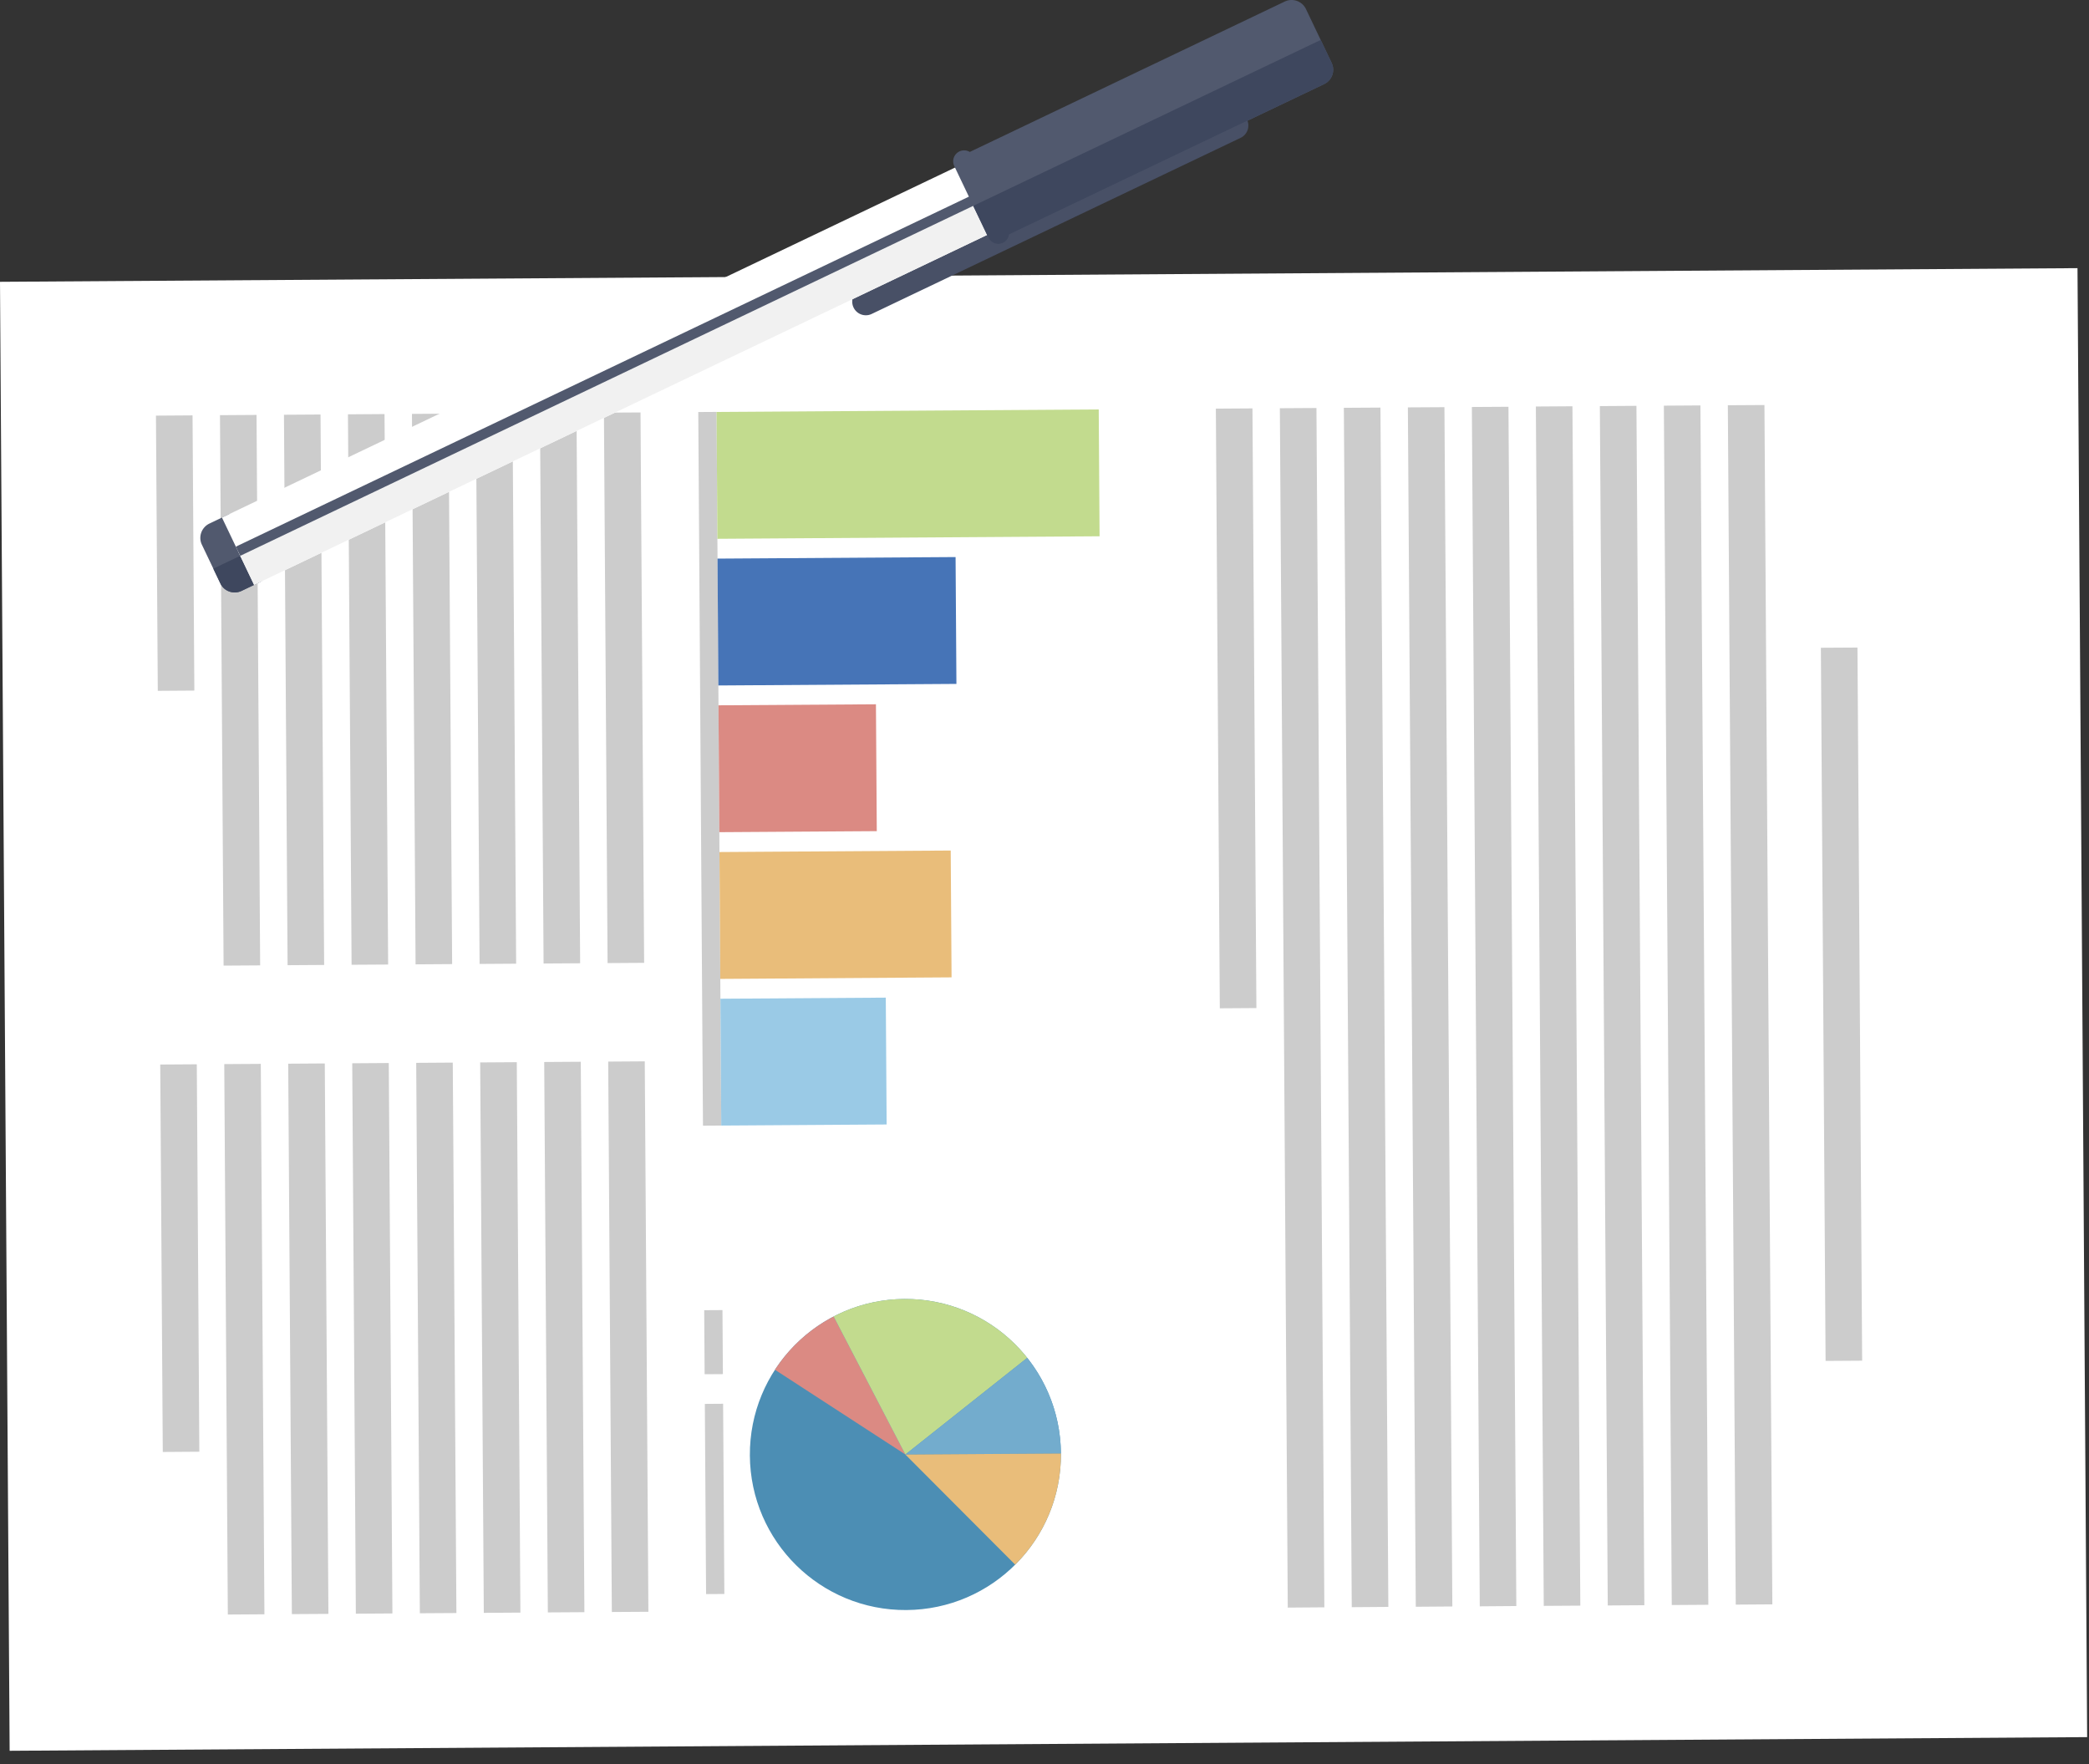 <svg viewBox="0 0 148 125" xmlns="http://www.w3.org/2000/svg" fill-rule="evenodd" clip-rule="evenodd" stroke-linejoin="round" stroke-miterlimit="1.414"><rect x="0" y="0" width="148" height="125" fill="#333333" stroke="none"/><path d="M147.185 18.997l.684 104.07-147.186.968L0 19.965l147.185-.968z" fill="#fff"/><path d="M131.596 45.874l.332 50.524-2.59.017-.334-50.524 2.592-.015zm-6.59-17.18l.56 84.968-2.593.018-.56-84.97 2.592-.016zm-4.536.03l.56 84.968-2.59.017-.56-84.97 2.59-.017zm-4.533.03l.56 84.968-2.592.017-.56-84.97 2.592-.017zm-4.534.03l.558 84.968-2.59.017-.56-84.97 2.594-.017zm-4.533.03l.557 84.967-2.59.02-.56-84.968 2.592-.016zm-4.536.03l.56 84.967-2.59.02-.56-84.97 2.59-.015zm-4.534.03l.56 84.967-2.592.02-.56-84.97 2.593-.016zm-4.534.03l.56 84.967-2.592.02-.56-84.97 2.592-.016zm-4.534.03l.28 42.483-2.592.017-.28-42.484 2.592-.017z" fill="#ccc"/><path d="M75.163 102.974c.04 6.086-4.86 11.05-10.947 11.09-6.085.04-11.05-4.86-11.09-10.945-.04-6.088 4.86-11.053 10.946-11.093 6.085-.04 11.05 4.86 11.09 10.946" fill="#4c8eb4"/><path d="M54.903 97.043a11.074 11.074 0 0 1 4.158-3.775l5.085 9.778-9.24-6.003z" fill="#db8a83"/><path d="M59.06 93.268a10.964 10.964 0 0 1 5.01-1.24 11.002 11.002 0 0 1 8.707 4.17l-8.633 6.848-5.083-9.778z" fill="#c2db8e"/><path d="M72.776 96.198a10.968 10.968 0 0 1 2.386 6.776l-11.018.072 8.632-6.848z" fill="#73accd"/><path d="M75.163 102.974l-11.02.073 7.78 7.8a10.983 10.983 0 0 0 3.24-7.873" fill="#e9bd7a"/><path d="M50.767 29.182l.332 50.56-1.295.008-.333-50.56 1.294-.008z" fill="#ccc"/><path d="M77.842 29.005l.06 8.988-27.076.178-.06-8.987 27.076-.177z" fill="#c2db8e"/><path d="M67.7 39.464l.06 8.988-16.866.11-.06-8.987 16.867-.11z" fill="#4674b7"/><path d="M62.058 49.895l.06 8.988-11.156.073-.06-8.988 11.156-.073z" fill="#db8a83"/><path d="M67.356 60.253l.06 8.988-16.386.11-.06-8.988 16.386-.107z" fill="#e9bd7a"/><path d="M62.756 70.676l.06 8.988-11.717.077-.06-8.986 11.715-.077z" fill="#9acae6"/><path d="M51.185 92.814l.03 4.536-1.294.008-.03-4.536 1.296-.008zm.045 6.636l.088 13.475-1.294.008-.088-13.474 1.293-.01zm-5.852-70.23l.257 38.993-2.59.017-.258-38.995 2.59-.016zm-4.534.028l.257 38.995-2.59.017-.256-38.995 2.59-.017zm-4.534.03l.257 38.995-2.59.017-.258-38.995 2.59-.017zm-4.534.03l.256 38.994-2.59.017-.257-38.997 2.59-.016zm-4.534.03l.256 38.995-2.59.016-.257-38.996 2.593-.018zm-4.534.03l.256 38.994-2.59.017-.257-38.997 2.59-.016zm-4.534.03l.256 38.994-2.59.017-.257-38.997 2.59-.017zm-4.534.03l.128 19.496-2.59.018-.13-19.497 2.59-.018zM45.68 75.19l.257 38.997-2.59.016-.257-38.995 2.59-.017zm-4.534.03l.257 38.996-2.59.016-.257-38.994 2.59-.017zm-4.533.03l.256 38.996-2.593.017-.257-38.995 2.593-.017zm-4.535.03l.257 38.996-2.59.016-.258-38.994 2.59-.017zm-4.534.03l.257 38.995-2.59.017-.256-38.994 2.59-.018zm-4.534.03l.257 38.996-2.59.016-.258-38.995 2.59-.017zm-4.534.03l.257 38.995-2.592.017-.253-38.995 2.59-.017zm-4.534.03l.18 27.447-2.59.018-.18-27.448 2.59-.017z" fill="#ccc"/><path d="M88.35 8.475a.963.963 0 0 0-1.286-.454L60.916 20.507a.964.964 0 0 0 .83 1.74l26.15-12.483a.966.966 0 0 0 .453-1.287" fill="#485066" fill-rule="nonzero"/><path d="M18.917 39.766L17.6 37.008a1.12 1.12 0 0 0-1.497-.52l-1.266.604c-.56.268-.8.936-.537 1.49l1.317 2.76c.266.555.936.787 1.497.52l1.266-.605a1.12 1.12 0 0 0 .537-1.49" fill="#51596e" fill-rule="nonzero"/><path d="M18.917 39.766l-.503-1.054-3.3 1.575.503 1.055c.266.555.936.787 1.497.52l1.266-.605a1.12 1.12 0 0 0 .537-1.49" fill="#3e475e" fill-rule="nonzero"/><path d="M15.726 36.668l2.277 4.77 60.05-28.67-2.278-4.77-60.05 28.67z" fill="#fff" fill-rule="nonzero"/><path d="M16.905 39.137l1.098 2.3 60.05-28.67-1.098-2.3-60.05 28.67z" fill="#f1f1f1" fill-rule="nonzero"/><path d="M16.71 38.727l.31.65 60.05-28.67-.31-.65-60.05 28.67z" fill="#51596e" fill-rule="nonzero"/><path d="M94.343 4.454L92.523.64c-.27-.56-.94-.798-1.502-.53L68.706 10.765a.774.774 0 0 0-1.1.994l.302.634 1.82 3.813.304.636a.774.774 0 0 0 1.467-.232L93.812 5.958c.56-.267.8-.94.53-1.502" fill="#51596e" fill-rule="nonzero"/><path d="M94.343 4.454l-.775-1.624L68.95 14.584l.776 1.623.304.636a.774.774 0 0 0 1.466-.232L93.812 5.958c.56-.267.8-.94.53-1.502" fill="#3e475e" fill-rule="nonzero"/></svg>
